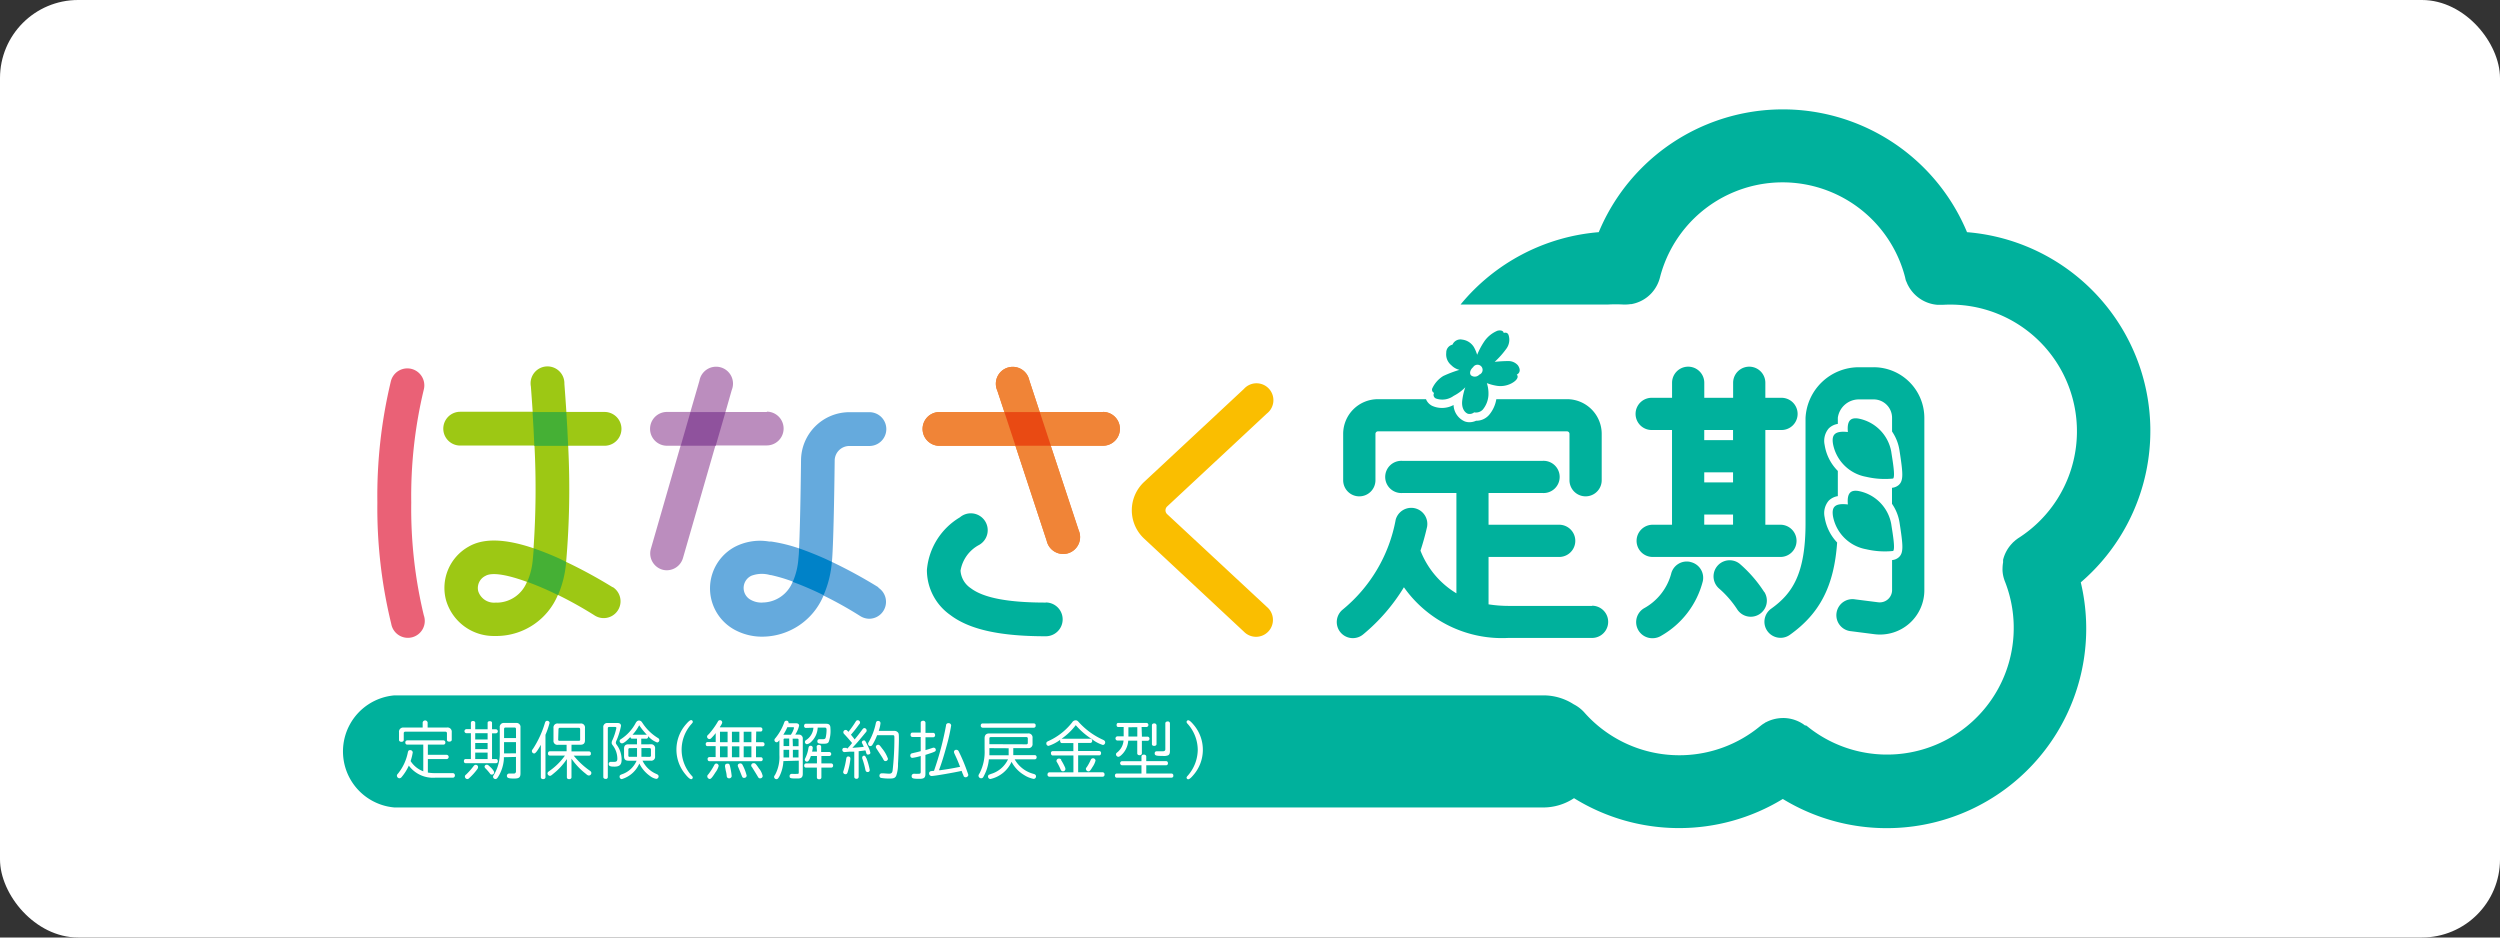 <svg xmlns="http://www.w3.org/2000/svg" width="160" height="60" viewBox="0 0 160 60">
  <rect x="0" y="0" width="160" height="60" fill="#333333" stroke="none"/>
  <g id="teiki_160x60" transform="translate(-4845 564)">
    <rect id="長方形_1398" data-name="長方形 1398" width="160" height="60" rx="5" transform="translate(4845 -564)" fill="#fff"/>
    <g id="teiki" transform="translate(-332 378)">
      <path id="パス_1548" data-name="パス 1548" d="M88.183,36.712H82.826a8.347,8.347,0,0,1-1.269-.1V33.579h4.521a1.031,1.031,0,1,0,0-2.062H81.557v-2.03h3.457a1.031,1.031,0,1,0,0-2.058H76.038a1.031,1.031,0,1,0,0,2.058H79.5v6.42a5.537,5.537,0,0,1-2.3-2.733c.159-.476.3-.981.422-1.518a1.031,1.031,0,0,0-2.008-.461,9.7,9.7,0,0,1-3.41,5.768,1.029,1.029,0,0,0,1.337,1.565,11.968,11.968,0,0,0,2.6-3.01,7.685,7.685,0,0,0,6.684,3.244h5.357a1.031,1.031,0,1,0,0-2.062Z" transform="translate(5190.71 -939.934)" fill="#00b19c"/>
      <path id="パス_1549" data-name="パス 1549" d="M94.557,30.731a1.031,1.031,0,1,0,0,2.062h8.176a1.031,1.031,0,0,0,0-2.062h-.966V24.667h.97a1.031,1.031,0,1,0,0-2.058h-.97v-.963a1.031,1.031,0,1,0-2.062,0v.963H97.859v-.963a1.031,1.031,0,0,0-2.062,0v.963h-1.24a1.031,1.031,0,1,0,0,2.058h1.237v6.064Zm3.3-6.064H99.7v.649H97.856Zm0,2.711H99.7v.645H97.856Zm0,2.7H99.7v.649H97.856Z" transform="translate(5188.215 -939.148)" fill="#00b19c"/>
      <path id="パス_1550" data-name="パス 1550" d="M96.973,34.737a1.027,1.027,0,0,0-1.233.775,3.585,3.585,0,0,1-1.748,2.2,1.031,1.031,0,0,0,.57,1.907,1.045,1.045,0,0,0,.555-.162,5.614,5.614,0,0,0,2.65-3.475,1.031,1.031,0,0,0-.793-1.24Z" transform="translate(5188.21 -940.774)" fill="#00b19c"/>
      <path id="パス_1551" data-name="パス 1551" d="M102.341,36.647a8.361,8.361,0,0,0-1.564-1.8,1.031,1.031,0,0,0-1.309,1.593,6.335,6.335,0,0,1,1.146,1.319,1.031,1.031,0,0,0,1.738-1.11Z" transform="translate(5187.565 -940.764)" fill="#00b19c"/>
      <path id="パス_1552" data-name="パス 1552" d="M78.866,21.992a.249.249,0,0,0,.126.36,1.226,1.226,0,0,0,1.128-.173,2.838,2.838,0,0,0,.743-.548,4.11,4.11,0,0,0-.195.84c-.061.5.155.775.36.854a.454.454,0,0,0,.4-.09.6.6,0,0,0,.555-.177,1.6,1.6,0,0,0,.36-.894,2.164,2.164,0,0,0-.1-.8,3.058,3.058,0,0,0,.58.162,1.518,1.518,0,0,0,1-.148c.429-.231.443-.472.332-.552.281-.159.2-.411.079-.595a.8.8,0,0,0-.591-.278,8.336,8.336,0,0,0-.9.051,5.588,5.588,0,0,0,.757-.854.966.966,0,0,0,.155-.779c-.054-.274-.224-.241-.339-.22,0-.1-.133-.2-.389-.141a1.892,1.892,0,0,0-.872.721,4.73,4.73,0,0,0-.433.822,2.484,2.484,0,0,0-.205-.487,1.021,1.021,0,0,0-.757-.487.552.552,0,0,0-.616.324.516.516,0,0,0-.4.523.89.89,0,0,0,.321.79,1.082,1.082,0,0,0,.523.3,7.837,7.837,0,0,0-1.035.393,1.835,1.835,0,0,0-.689.764.224.224,0,0,0,.1.317Z" transform="translate(5189.916 -938.845)" fill="#00b19c"/>
      <path id="パス_1553" data-name="パス 1553" d="M107.738,25.971a2.631,2.631,0,0,0,2.123,2.123,5.222,5.222,0,0,0,1.727.112c.156-.137-.05-1.24-.119-1.72a2.629,2.629,0,0,0-2.123-2.123c-.465-.065-.721.119-.653.865C107.835,25.135,107.654,25.416,107.738,25.971Z" transform="translate(5186.571 -939.579)" fill="#00b19c"/>
      <path id="パス_1554" data-name="パス 1554" d="M107.738,31.212a2.631,2.631,0,0,0,2.123,2.123,5.224,5.224,0,0,0,1.727.112c.156-.137-.05-1.24-.119-1.72a2.629,2.629,0,0,0-2.123-2.123c-.465-.065-.721.119-.653.865C107.835,30.368,107.654,30.646,107.738,31.212Z" transform="translate(5186.571 -940.184)" fill="#00b19c"/>
      <path id="パス_1555" data-name="パス 1555" d="M73.341,29.185a1.031,1.031,0,0,0,1.031-1.031V25.187a.162.162,0,0,1,.159-.162h12.1a.162.162,0,0,1,.159.162v2.967a1.031,1.031,0,0,0,2.062,0V25.187a2.221,2.221,0,0,0-2.221-2.221H82.108a2.08,2.08,0,0,1-.447.988,1.081,1.081,0,0,1-.851.393,1.043,1.043,0,0,1-.418.094.865.865,0,0,1-.3-.05,1.19,1.19,0,0,1-.721-1.053A1.536,1.536,0,0,1,78,23.392a.811.811,0,0,1-.393-.425H74.527a2.221,2.221,0,0,0-2.221,2.221v2.967a1.031,1.031,0,0,0,1.035,1.031Z" transform="translate(5190.657 -939.419)" fill="#00b19c"/>
      <path id="パス_1556" data-name="パス 1556" d="M109.767,20.656h-.947a3.42,3.42,0,0,0-3.407,3.244v6.741c0,3.245-.844,4.5-2.2,5.469a1.028,1.028,0,0,0-.382,1.15,1.029,1.029,0,0,0,.98.713,1.019,1.019,0,0,0,.6-.191c1.91-1.359,2.83-3.118,3.025-5.909a3.023,3.023,0,0,1-.8-1.619,1.228,1.228,0,0,1,.263-1.06,1.062,1.062,0,0,1,.581-.288V27.293a2.991,2.991,0,0,1-.844-1.666,1.228,1.228,0,0,1,.263-1.056,1.062,1.062,0,0,1,.581-.288V23.89a1.358,1.358,0,0,1,1.348-1.175h.947a1.178,1.178,0,0,1,1.176,1.175v.88A2.912,2.912,0,0,1,111.429,26l.04.26c.18,1.215.216,1.665-.1,1.94a.78.78,0,0,1-.422.173v1.024a2.9,2.9,0,0,1,.487,1.229l.04.263c.18,1.211.216,1.662-.1,1.936a.752.752,0,0,1-.422.173v1.875a.79.79,0,0,1-.891.826l-1.477-.187a1.029,1.029,0,0,0-1.057.495,1.045,1.045,0,0,0-.132.389,1.032,1.032,0,0,0,.03.41,1.028,1.028,0,0,0,.9.744l1.492.191a2.837,2.837,0,0,0,3.2-2.862V23.89a3.244,3.244,0,0,0-3.245-3.234Z" transform="translate(5187.141 -939.153)" fill="#00b19c"/>
      <path id="パス_1557" data-name="パス 1557" d="M115,18.637a12.77,12.77,0,0,0-11.111-8.778,12.765,12.765,0,0,0-23.569,0,12.8,12.8,0,0,0-8.843,4.629h9.47a8.57,8.57,0,0,1,.912,0H82.1a1.918,1.918,0,0,0,.252-.025h.061a2.293,2.293,0,0,0,1-.443,2.4,2.4,0,0,0,.267-.242,2.339,2.339,0,0,0,.566-1.053,8.1,8.1,0,0,1,15.686.043v.018l.021.076a.43.43,0,0,0,.047.144c.018.047.025.054.036.083s.035.087.057.13.018.032.025.047a2.261,2.261,0,0,0,.271.407,2.317,2.317,0,0,0,1.619.836h.317A8.108,8.108,0,0,1,107.2,29.423c-.05.029-.094.065-.141.1a.422.422,0,0,1-.05.036l-.122.108-.054.047-.069.076a2.305,2.305,0,0,0-.566,1.038v.162a2.463,2.463,0,0,0-.035.361,1.784,1.784,0,0,0,0,.195,2.107,2.107,0,0,0,.079.451c.022.072.043.144.073.216a8.108,8.108,0,0,1-12.7,9.229l-.108-.022-.119-.09-.068-.04c-.043-.025-.087-.054-.134-.076a2.319,2.319,0,0,0-.992-.26h-.1a2.384,2.384,0,0,0-1.024.245l-.04.022c-.033,0-.061.036-.09.051l-.111.068-.062.043-.129.1a8.115,8.115,0,0,1-9.928.306A8,8,0,0,1,79.4,40.6a2.338,2.338,0,0,0-.685-.526,3.555,3.555,0,0,0-1.936-.57H3.245a3.6,3.6,0,0,0,0,7.174h73.52a3.558,3.558,0,0,0,1.972-.595,12.761,12.761,0,0,0,13.363.051A12.769,12.769,0,0,0,111.17,32.271,12.779,12.779,0,0,0,115,18.637Z" transform="translate(5199 -937)" fill="#00b19c"/>
      <path id="パス_1558" data-name="パス 1558" d="M5.827,49.545a2.748,2.748,0,0,0,.476.036H7.431a.137.137,0,0,1,.126.148.133.133,0,0,1-.075.131.132.132,0,0,1-.051.013H6.3A1.925,1.925,0,0,1,4.608,49.1a3.038,3.038,0,0,1-.451.721.2.2,0,0,1-.155.09.169.169,0,0,1-.155-.162c0-.047,0-.065.079-.151a3.1,3.1,0,0,0,.62-1.345c.022-.1.058-.144.137-.144a.159.159,0,0,1,.177.148,3.517,3.517,0,0,1-.137.552,1.655,1.655,0,0,0,.811.656V47.757H4.5a.122.122,0,0,1-.047-.012.121.121,0,0,1-.039-.03.123.123,0,0,1-.029-.091.13.13,0,0,1,.115-.141H6.832a.13.13,0,0,1,.115.141.123.123,0,0,1-.029.091.121.121,0,0,1-.039.03.122.122,0,0,1-.047.012H5.827v.652H7.038a.138.138,0,0,1,0,.274H5.827Zm1.229-2.884a.27.27,0,0,1,.3.3v.49c0,.068-.065.115-.159.115s-.148-.043-.148-.115v-.422a.094.094,0,0,0-.1-.1H4.385a.094.094,0,0,0-.04.005.094.094,0,0,0-.061.1v.425c0,.068-.061.119-.148.119s-.155-.047-.155-.119v-.494a.267.267,0,0,1,.3-.3H5.495v-.328a.162.162,0,0,1,.317,0v.328Z" transform="translate(5198.556 -942.101)" fill="#fff"/>
      <path id="パス_1559" data-name="パス 1559" d="M9.14,46.36a.122.122,0,0,1,.137-.112c.079,0,.141.047.141.112v.418h.793V46.36c0-.061.054-.1.141-.1s.141.043.141.1v.418h.241a.13.13,0,1,1,0,.26h-.241v1.647h.263c.065,0,.108.051.108.133s-.043.13-.108.13H8.8c-.068,0-.108-.051-.108-.13s.04-.133.108-.133H9.14V47.03H8.859a.13.13,0,0,1,0-.26H9.14ZM9.6,49.193a.234.234,0,0,1-.054.144,3.829,3.829,0,0,1-.523.577.154.154,0,0,1-.052.038.156.156,0,0,1-.063.013.162.162,0,0,1-.151-.155c0-.051,0-.072.094-.151a4.351,4.351,0,0,0,.458-.519c.05-.065.087-.087.144-.087a.143.143,0,0,1,.055.01.144.144,0,0,1,.092.131ZM9.417,47.03v.4h.793v-.4Zm0,.627v.393h.793v-.393Zm0,.613v.415h.793V48.27Zm.991.945c.155.159.22.263.22.324a.144.144,0,0,1-.141.141c-.058,0-.083,0-.137-.083a3.5,3.5,0,0,0-.27-.31.166.166,0,0,1-.065-.126.137.137,0,0,1,.137-.115c.068,0,.108.022.256.177Zm.843-.649V48.7a2.467,2.467,0,0,1-.393,1.164c-.047.068-.09.1-.148.1a.152.152,0,0,1-.151-.141c0-.043,0-.043.09-.191a2.686,2.686,0,0,0,.339-1.442V46.666a.256.256,0,0,1,.281-.292h.757a.256.256,0,0,1,.288.292v2.927c0,.267-.083.339-.415.339s-.454-.036-.454-.169a.141.141,0,0,1,.151-.151h.288a.129.129,0,0,0,.141-.133v-.93Zm.775-1.8c0-.068-.029-.1-.1-.1h-.562c-.069,0-.1.032-.1.1v.577h.764Zm0,1.554V47.6h-.764v.721Z" transform="translate(5197.997 -942.105)" fill="#fff"/>
      <path id="パス_1560" data-name="パス 1560" d="M14.48,49.845c0,.072-.058.123-.148.123s-.148-.047-.148-.123V47.772c-.2.36-.339.555-.429.555a.155.155,0,0,1-.144-.148c0-.043,0-.058.072-.151a6.428,6.428,0,0,0,.768-1.673c.025-.079.068-.119.133-.119a.148.148,0,0,1,.159.133,5.181,5.181,0,0,1-.263.764Zm1.665-1.651h1.128a.126.126,0,0,1,.111.09.127.127,0,0,1,0,.05.12.12,0,0,1,0,.049.118.118,0,0,1-.024.043.119.119,0,0,1-.087.041H16.29a4.982,4.982,0,0,0,1.027.959c.079.054.1.1.1.151a.159.159,0,0,1-.148.159c-.061,0-.083,0-.224-.123a4.361,4.361,0,0,1-.9-.955v1.193c0,.072-.058.119-.151.119s-.144-.047-.144-.119V48.684a4.1,4.1,0,0,1-.847.923c-.162.137-.184.151-.245.151a.166.166,0,0,1-.148-.159.159.159,0,0,1,.051-.1l.108-.079a4.1,4.1,0,0,0,.959-.959h-.977c-.068,0-.112-.054-.112-.133s.047-.141.112-.141h1.082v-.415h-.555a.249.249,0,0,1-.285-.281V46.7a.256.256,0,0,1,.285-.292h1.442a.256.256,0,0,1,.288.292v.786c0,.187-.09.281-.288.281h-.573Zm-.851-.768a.085.085,0,0,0,0,.037.087.087,0,0,0,.052.052.085.085,0,0,0,.037,0h1.226a.083.083,0,0,0,.038,0,.083.083,0,0,0,.052-.052.083.083,0,0,0,0-.038v-.642c0-.065-.025-.1-.094-.1H15.407c-.065,0-.09.032-.094.1Z" transform="translate(5197.43 -942.104)" fill="#fff"/>
      <path id="パス_1561" data-name="パス 1561" d="M19.687,46.374c.148,0,.224.065.224.187a4.45,4.45,0,0,1-.3.959.269.269,0,0,0-.029.112c0,.05,0,.061.09.187a1.575,1.575,0,0,1,.278.908c0,.317-.13.44-.465.44-.274,0-.36-.043-.36-.166a.13.13,0,0,1,.141-.141h.22c.141,0,.191-.054.191-.2a1.417,1.417,0,0,0-.306-.872.235.235,0,0,1-.058-.148.425.425,0,0,1,.061-.195,3.8,3.8,0,0,0,.241-.75c0-.047-.029-.068-.094-.068h-.36c-.065,0-.094.029-.094.094v3.115a.123.123,0,0,1-.043.091.124.124,0,0,1-.046.024.122.122,0,0,1-.052,0c-.09,0-.148-.047-.148-.119V46.663a.252.252,0,0,1,.285-.288Zm2.127,1.363a.245.245,0,0,1,.278.281v.49a.245.245,0,0,1-.278.278h-.526a1.723,1.723,0,0,0,.9.854c.09.04.13.083.13.151a.159.159,0,0,1-.155.159.923.923,0,0,1-.4-.187,2.127,2.127,0,0,1-.678-.793,1.777,1.777,0,0,1-1.125.995.148.148,0,0,1-.1-.047.148.148,0,0,1-.039-.108c0-.079.025-.108.141-.151a1.568,1.568,0,0,0,.948-.872h-.53c-.187,0-.274-.09-.274-.278v-.49c0-.191.09-.281.274-.281h.555v-.36h-.306a.1.1,0,0,1-.084-.029.106.106,0,0,1-.025-.038.1.1,0,0,1-.007-.045c-.274.285-.443.411-.541.411a.155.155,0,0,1-.148-.148c0-.058.022-.09.115-.144a2.772,2.772,0,0,0,.919-1.024c.061-.1.123-.144.205-.144a.22.22,0,0,1,.18.094l.043.061a3.1,3.1,0,0,0,.988.962.155.155,0,0,1,.09.137.144.144,0,0,1-.144.148,1.442,1.442,0,0,1-.577-.407.13.13,0,0,1,0,.047.108.108,0,0,1-.069.112.108.108,0,0,1-.046.007h-.321v.36Zm-1.345.245a.079.079,0,0,0-.087.083v.393a.076.076,0,0,0,.052.08.075.075,0,0,0,.034,0h.469v-.559Zm1.082-.858h.011a4.739,4.739,0,0,1-.487-.606,2.688,2.688,0,0,1-.429.609Zm.187,1.417c.058,0,.09-.029.09-.083v-.393A.082.082,0,0,0,21.8,48a.082.082,0,0,0-.063-.022h-.519v.559Z" transform="translate(5196.833 -942.102)" fill="#fff"/>
      <path id="パス_1562" data-name="パス 1562" d="M25.113,46.3c0,.043,0,.043-.119.177a2.466,2.466,0,0,0,.072,3.291.137.137,0,0,1,.047.1.108.108,0,0,1-.1.1c-.076,0-.2-.1-.361-.3a2.459,2.459,0,0,1,.054-3.244c.137-.159.242-.238.3-.238a.108.108,0,0,1,.108.1Z" transform="translate(5196.224 -942.1)" fill="#fff"/>
      <path id="パス_1563" data-name="パス 1563" d="M29.406,47.6h.429a.122.122,0,0,1,.115.133.115.115,0,0,1-.115.13h-.429v.7h.317a.119.119,0,0,1,.112.123.115.115,0,0,1-.07.121.115.115,0,0,1-.049.009H26.425a.115.115,0,0,1-.115-.13.118.118,0,0,1,0-.049.119.119,0,0,1,.111-.084h.4v-.7H26.3c-.069,0-.112-.05-.112-.13a.119.119,0,0,1,.065-.121.118.118,0,0,1,.047-.012h.526v-.573a3.307,3.307,0,0,1-.281.321.163.163,0,0,1-.119.061.155.155,0,0,1-.151-.148c0-.051,0-.072.112-.169a5.021,5.021,0,0,0,.577-.8.144.144,0,0,1,.278.054c0,.047-.032.115-.148.288v.025H29.7a.123.123,0,0,1,.048.013.123.123,0,0,1,.067.124c0,.083-.043.133-.115.133h-.281Zm-2.39,1.518a1.179,1.179,0,0,1-.209.418c-.2.317-.288.418-.36.418a.173.173,0,0,1-.159-.162c0-.051,0-.068.072-.144a3.923,3.923,0,0,0,.36-.559c.047-.094.087-.126.155-.126a.162.162,0,0,1,.141.159ZM27.1,47.6h.487v-.671H27.1Zm0,.263v.7h.487v-.7Zm.634,1.244a4.606,4.606,0,0,1,.115.656.155.155,0,0,1-.11.142.156.156,0,0,1-.063.006.145.145,0,0,1-.073-.019.144.144,0,0,1-.053-.053.288.288,0,0,1-.022-.1,1.625,1.625,0,0,0-.054-.3c-.022-.1-.029-.173-.05-.26a.361.361,0,0,1,0-.076c0-.083.058-.13.166-.13s.115.043.144.137Zm.13-1.507h.476v-.671h-.476Zm0,.263v.7h.476v-.7Zm.674,1.179a2.922,2.922,0,0,1,.27.7.155.155,0,0,1-.169.141c-.079,0-.1-.025-.148-.141s-.159-.407-.227-.555a.241.241,0,0,1-.025-.1c0-.072.068-.13.166-.13a.155.155,0,0,1,.133.083Zm.079-1.442h.494v-.671h-.494Zm0,.263v.7h.494v-.7Zm1,1.442a1.161,1.161,0,0,1,.216.458.159.159,0,0,1-.162.151c-.076,0-.1-.022-.162-.13s-.169-.281-.36-.588a.144.144,0,0,1,.112-.252c.094-.007.13.032.357.371Z" transform="translate(5195.979 -942.099)" fill="#fff"/>
      <path id="パス_1564" data-name="パス 1564" d="M31.73,48.813a2.467,2.467,0,0,1-.242.952c-.087.162-.133.205-.205.205a.151.151,0,0,1-.148-.141c0-.04,0-.047.076-.162a2.409,2.409,0,0,0,.263-1.244v-.952c-.083.108-.119.137-.18.137a.14.14,0,0,1-.137-.133c0-.047,0-.065.068-.141a3.373,3.373,0,0,0,.562-1.006.137.137,0,0,1,.13-.1.126.126,0,0,1,.144.123.156.156,0,0,1,0,.04h.462c.137,0,.213.054.213.155a1.839,1.839,0,0,1-.249.573H32.7a.245.245,0,0,1,.27.278V49.62c0,.22-.087.306-.31.306-.458,0-.534,0-.534-.151a.133.133,0,0,1,.133-.144h.061a2.621,2.621,0,0,0,.274,0c.094,0,.119,0,.119-.1v-.746Zm.479-1.687a1.442,1.442,0,0,0,.2-.433c0-.036-.025-.05-.076-.05h-.36v.022a3.339,3.339,0,0,1-.249.461Zm-.389.245a.075.075,0,0,0-.033,0,.076.076,0,0,0-.046.046.075.075,0,0,0,0,.033v.4h.36v-.479Zm.278.721h-.36v.49h.36Zm.238-.231H32.7v-.4a.073.073,0,0,0-.019-.061.072.072,0,0,0-.06-.022h-.3Zm.361.721v-.49h-.361v.49Zm1.161-.692c0-.065.058-.115.144-.115s.144.05.144.115v.339h.515a.13.13,0,1,1,0,.26h-.5v.472h.634a.123.123,0,0,1,.115.137.119.119,0,0,1-.115.133h-.634v.627c0,.072-.058.119-.144.119s-.144-.043-.144-.119v-.627h-.7a.119.119,0,0,1-.087-.041.118.118,0,0,1-.024-.043.12.12,0,0,1,0-.049.127.127,0,0,1,.005-.049.126.126,0,0,1,.062-.074.128.128,0,0,1,.048-.014h.7v-.472h-.389c-.1.274-.162.36-.256.36a.133.133,0,0,1-.133-.123.248.248,0,0,1,.036-.108,2.252,2.252,0,0,0,.2-.656c.022-.09.061-.13.137-.13a.129.129,0,0,1,.1.04.13.13,0,0,1,.035.1,1.247,1.247,0,0,1-.043.234h.314Zm-.689-1.2a.115.115,0,0,1-.115-.13c0-.083.043-.137.115-.137h1.283c.213,0,.288.079.288.3a2.051,2.051,0,0,1-.115.872c-.061.087-.133.108-.36.108-.288,0-.361-.036-.361-.151a.126.126,0,0,1,.133-.141h.227c.1,0,.155-.029.173-.112a2.146,2.146,0,0,0,.054-.49c0-.1-.029-.141-.126-.141h-.44a1.33,1.33,0,0,1-.447.941.466.466,0,0,1-.245.123.141.141,0,0,1-.054-.263,1.027,1.027,0,0,0,.472-.793Z" transform="translate(5195.408 -942.103)" fill="#fff"/>
      <path id="パス_1565" data-name="パス 1565" d="M36.384,48.012a2.959,2.959,0,0,0,.31-.36c-.137-.169-.324-.386-.5-.57a.162.162,0,0,1-.058-.119.148.148,0,0,1,.137-.148c.061,0,.083,0,.187.123a6.089,6.089,0,0,0,.461-.649c.043-.072.079-.094.133-.094a.148.148,0,0,1,.151.133c0,.043,0,.072-.072.148a7.262,7.262,0,0,1-.512.645l.022.025c.065.083.123.148.209.267v.018c.209-.256.31-.386.494-.635.05-.068.087-.1.137-.1a.155.155,0,0,1,.144.151c0,.043,0,.065-.083.155-.53.642-.57.681-.829.955.133,0,.627-.047.721-.061v-.025l-.087-.184a.14.14,0,0,1-.029-.087.126.126,0,0,1,.133-.112c.076,0,.076,0,.227.31a1.781,1.781,0,0,1,.187.476c0,.069-.061.115-.151.115s-.083-.018-.123-.126a.4.4,0,0,0-.043-.126V48.12c-.141.025-.238.036-.433.058v1.64a.126.126,0,0,1-.141.123c-.087,0-.141-.047-.141-.123V48.207h-.31l-.31.025a.139.139,0,0,1-.056-.009.137.137,0,0,1-.048-.031.135.135,0,0,1-.031-.048.138.138,0,0,1-.009-.056.119.119,0,0,1,.1-.126h.162Zm.205.638a4.269,4.269,0,0,1-.184.887c-.025.076-.065.112-.133.112a.144.144,0,0,1-.148-.13.428.428,0,0,1,.029-.112,5.217,5.217,0,0,0,.169-.753c.018-.1.051-.141.133-.141a.123.123,0,0,1,.13.137Zm1.02-.036a4.116,4.116,0,0,1,.216.761.122.122,0,0,1-.037.1.122.122,0,0,1-.1.034.134.134,0,0,1-.112-.058.421.421,0,0,1-.032-.1,5.373,5.373,0,0,0-.2-.721.215.215,0,0,1,0-.061.126.126,0,0,1,.133-.108c.054.018.083.051.126.162Zm1.766-1.738a.3.3,0,0,1,.256.1c.054.068.061.1.061.458,0,.245-.036,1.273-.058,1.543a2.114,2.114,0,0,1-.119.782c-.068.126-.162.166-.379.166a3.053,3.053,0,0,1-.588-.04.13.13,0,0,1-.1-.133.141.141,0,0,1,.155-.159h.083c.09,0,.274.022.389.022s.191-.047.213-.195a18.193,18.193,0,0,0,.115-2.069c0-.169,0-.2-.115-.2h-.991a3.505,3.505,0,0,1-.3.616.158.158,0,0,1-.054.058.16.16,0,0,1-.076.025.148.148,0,0,1-.144-.148c0-.043,0-.054.051-.137a4.045,4.045,0,0,0,.44-1.175c.025-.112.065-.151.148-.151a.142.142,0,0,1,.058.008.14.14,0,0,1,.05.031.139.139,0,0,1,.033.048.141.141,0,0,1,.011.058,2.212,2.212,0,0,1-.112.49Zm-.743,1.143a2.163,2.163,0,0,1,.36.642.159.159,0,0,1-.155.148c-.072,0-.1-.025-.159-.141s-.231-.361-.429-.674a.159.159,0,0,1-.032-.1.14.14,0,0,1,.144-.13c.076,0,.1.025.267.252Z" transform="translate(5194.838 -942.099)" fill="#fff"/>
      <path id="パス_1566" data-name="パス 1566" d="M41.656,46.358c0-.076.061-.126.155-.126a.137.137,0,0,1,.1.031.139.139,0,0,1,.034.043.137.137,0,0,1,.015.053v.649h.5c.068,0,.115.061.115.144a.123.123,0,0,1-.115.137h-.5v.822c.18-.05.274-.083.425-.133a.317.317,0,0,1,.1-.022.133.133,0,0,1,.1.044.132.132,0,0,1,.028.048.134.134,0,0,1,.006.055c0,.094-.043.115-.663.314v1.211c0,.249-.087.321-.382.321-.422,0-.5-.029-.5-.173a.144.144,0,0,1,.009-.059.145.145,0,0,1,.033-.05.145.145,0,0,1,.109-.042h.051a1.717,1.717,0,0,0,.249,0c.1,0,.13-.029.13-.119V48.488a3.423,3.423,0,0,1-.526.119c-.09,0-.141-.054-.141-.155a.144.144,0,0,1,.083-.13l.13-.032c.162-.036.26-.058.454-.112V47.27h-.534c-.072,0-.115-.054-.115-.137s.043-.144.115-.144h.534Zm1.2,3.046c.483-.065.764-.112,1.319-.223-.13-.335-.173-.44-.36-.844a.333.333,0,0,1-.032-.115.137.137,0,0,1,.151-.13.159.159,0,0,1,.148.09A10.88,10.88,0,0,1,44.6,49.4c.1.278.1.278.1.317a.178.178,0,0,1-.169.133.148.148,0,0,1-.133-.079.389.389,0,0,0-.047-.126,2.188,2.188,0,0,1-.076-.205c-.436.1-1.734.328-1.921.328a.161.161,0,0,1-.065-.013.162.162,0,0,1-.088-.094.161.161,0,0,1-.009-.065.137.137,0,0,1,.112-.137,1.073,1.073,0,0,1,.2-.018,19.315,19.315,0,0,0,.771-2.906.143.143,0,0,1,.159-.148.155.155,0,0,1,.169.151,11.781,11.781,0,0,1-.314,1.384c-.151.548-.292,1.013-.454,1.442v.025Z" transform="translate(5194.271 -942.104)" fill="#fff"/>
      <path id="パス_1567" data-name="パス 1567" d="M48.238,48.723a1.95,1.95,0,0,0,1.222.934c.1.029.144.079.144.155a.155.155,0,0,1-.01.062.153.153,0,0,1-.034.053.155.155,0,0,1-.115.047,1.774,1.774,0,0,1-.606-.249,2.134,2.134,0,0,1-.8-.844,1.947,1.947,0,0,1-1.352,1.1.155.155,0,0,1-.111-.047.156.156,0,0,1-.033-.051.153.153,0,0,1-.011-.06.133.133,0,0,1,.079-.126c.018,0,.022,0,.094-.036a1.752,1.752,0,0,0,1.107-.937H46.587a2.79,2.79,0,0,1-.317,1.056l-.043.083a.162.162,0,0,1-.13.072.17.17,0,0,1-.173-.159c0-.05,0-.05.083-.191a2.991,2.991,0,0,0,.306-1.489v-.721c0-.209.1-.31.3-.31h2.477a.259.259,0,0,1,.292.292v.36a.256.256,0,0,1-.292.288h-.941v.447h1.381a.122.122,0,0,1,.112.137.119.119,0,0,1-.027.091.119.119,0,0,1-.085.042Zm1.226-2.3a.119.119,0,0,1,.049.01.117.117,0,0,1,.041.03.12.12,0,0,1,.025.044.118.118,0,0,1,0,.05.124.124,0,0,1,0,.052.122.122,0,0,1-.024.046.125.125,0,0,1-.041.032.122.122,0,0,1-.05.012H46.191a.126.126,0,0,1-.051-.012.126.126,0,0,1-.072-.129.119.119,0,0,1,.123-.133ZM46.62,48.006v.454h1.233v-.447Zm2.365-.245a.083.083,0,0,0,.094-.087v-.285a.083.083,0,0,0-.094-.09H46.71c-.065,0-.09.032-.09.094v.36Z" transform="translate(5193.701 -942.125)" fill="#fff"/>
      <path id="パス_1568" data-name="パス 1568" d="M51.822,47.656c-.065,0-.108-.058-.108-.137a.154.154,0,0,1,0-.069,2.541,2.541,0,0,1-.743.386.148.148,0,0,1-.141-.155c0-.079.032-.112.159-.166a4.027,4.027,0,0,0,1.5-1.19A.26.26,0,0,1,52.7,46.2c.09,0,.13.025.238.151a4.688,4.688,0,0,0,1.532,1.1c.083.04.126.09.126.159a.162.162,0,0,1-.144.169,2.249,2.249,0,0,1-.721-.386,4.62,4.62,0,0,1-1.017-.883,4.06,4.06,0,0,1-.908.869h1.846a.119.119,0,0,1,.085.042.119.119,0,0,1,.027.091.123.123,0,0,1-.065.123.124.124,0,0,1-.047.014h-.789v.516h1.355a.12.12,0,0,1,.048.013.122.122,0,0,1,.067.124c0,.083-.047.141-.115.141H52.867v1.081h1.572a.13.13,0,0,1,.088.048.129.129,0,0,1,.028.1.123.123,0,0,1-.028.094.123.123,0,0,1-.087.044H51.021a.124.124,0,0,1-.048-.013.122.122,0,0,1-.039-.031.122.122,0,0,1-.028-.094.133.133,0,0,1,.115-.144h1.543V48.45H51.238c-.065,0-.112-.058-.112-.141a.123.123,0,0,1,0-.049.122.122,0,0,1,.108-.088h1.327v-.516Zm-.051,1.082a3.317,3.317,0,0,1,.245.451.3.3,0,0,1,.036.13.148.148,0,0,1-.162.144c-.076,0-.1-.029-.148-.123a3.9,3.9,0,0,0-.231-.458.141.141,0,0,1-.032-.094.151.151,0,0,1,.159-.137.162.162,0,0,1,.148.068Zm2.21.032a1.283,1.283,0,0,1-.2.425c-.133.227-.184.274-.252.274a.17.17,0,0,1-.166-.148c0-.04,0-.061.061-.133a3.185,3.185,0,0,0,.249-.458.159.159,0,0,1,.306.04Z" transform="translate(5193.135 -942.1)" fill="#fff"/>
      <path id="パス_1569" data-name="パス 1569" d="M57.492,48.523c0-.069.065-.119.155-.119s.151.05.151.119v.3h1.276c.068,0,.112.054.112.133a.115.115,0,0,1-.027.09.115.115,0,0,1-.085.04H57.8v.53h1.622a.115.115,0,0,1,.045.012.115.115,0,0,1,.063.118.118.118,0,0,1,0,.048.119.119,0,0,1-.1.086H55.906c-.069,0-.112-.054-.112-.133s.043-.13.112-.13h1.586v-.53h-1.24a.119.119,0,0,1-.047-.011.117.117,0,0,1-.039-.029.13.13,0,0,1,.086-.223h1.24Zm.029-1.269H57.9a.137.137,0,0,1,0,.267h-.382v.807c0,.065-.061.115-.148.115s-.148-.047-.148-.115v-.815h-.577a1.367,1.367,0,0,1-.443.923c-.09.079-.141.108-.195.108a.159.159,0,0,1-.144-.151c0-.061,0-.069.123-.169a1.081,1.081,0,0,0,.36-.721h-.411a.137.137,0,0,1,0-.267h.418v-.6H56c-.065,0-.1-.051-.1-.13s.04-.13.1-.13h1.831a.133.133,0,0,1,0,.26H57.5Zm-.865-.6v.595h.57v-.6Zm1.8,1.081c0,.065-.065.112-.151.112s-.144-.043-.144-.112V46.525c0-.072.061-.119.144-.119a.137.137,0,0,1,.151.119Zm.858.433c0,.162-.036.245-.126.285a.721.721,0,0,1-.324.036c-.436,0-.526-.025-.526-.166,0-.087.051-.133.144-.133h.371c.083,0,.166-.025.166-.126V46.4c0-.068.061-.119.151-.119a.13.13,0,0,1,.13.069.129.129,0,0,1,.014.05Z" transform="translate(5192.562 -942.109)" fill="#fff"/>
      <path id="パス_1570" data-name="パス 1570" d="M61.435,46.49a2.466,2.466,0,0,1-.051,3.245c-.137.162-.242.238-.306.238a.108.108,0,0,1-.1-.1c0-.047,0-.047.119-.184a2.549,2.549,0,0,0,.595-1.6,2.523,2.523,0,0,0-.667-1.687.152.152,0,0,1-.047-.1.108.108,0,0,1,.1-.108C61.154,46.19,61.277,46.3,61.435,46.49Z" transform="translate(5191.964 -942.098)" fill="#fff"/>
      <path id="パス_1571" data-name="パス 1571" d="M82.079,21.107a.389.389,0,0,1-.534.043c-.112-.133-.047-.36.137-.519a.328.328,0,1,1,.4.476Z" transform="translate(5189.597 -939.131)" fill="#fff"/>
      <path id="パス_1572" data-name="パス 1572" d="M59.284,30.2a.338.338,0,0,1,0-.508l6.374-5.941a1.081,1.081,0,1,0-1.471-1.572l-6.37,5.937a2.48,2.48,0,0,0,0,3.655l6.37,5.941a1.082,1.082,0,1,0,1.471-1.583Z" transform="translate(5192.422 -939.286)" fill="#fabe00"/>
      <path id="パス_1573" data-name="パス 1573" d="M5.4,36.528a29.2,29.2,0,0,1-.8-7.21,29.157,29.157,0,0,1,.8-7.21A1.084,1.084,0,0,0,3.3,21.546a31.414,31.414,0,0,0-.869,7.769A31.241,31.241,0,0,0,3.32,37.09,1.081,1.081,0,1,0,5.4,36.532Z" transform="translate(5198.72 -939.163)" fill="#ea6176"/>
      <path id="パス_1574" data-name="パス 1574" d="M18.042,34.73a31.017,31.017,0,0,0-2.978-1.622,54.408,54.408,0,0,0,.13-7.434h2.329a1.081,1.081,0,0,0,0-2.163H15.078c-.036-.577-.079-1.172-.126-1.8a1.082,1.082,0,1,0-2.145.166c.043.559.079,1.082.115,1.622H8.283a1.081,1.081,0,1,0,0,2.163h4.755a54.774,54.774,0,0,1-.061,6.572c-1.842-.624-3.212-.656-4.16-.1a3.028,3.028,0,0,0-1.442,3.414,3.175,3.175,0,0,0,3.144,2.3H10.7a4.268,4.268,0,0,0,3.836-2.628,25.169,25.169,0,0,1,2.354,1.316,1.077,1.077,0,0,0,1.157-1.817Zm-7.387.981h-.087A1.063,1.063,0,0,1,9.44,34.99.861.861,0,0,1,9.905,34c.429-.252,1.442-.058,2.65.386a2.1,2.1,0,0,1-1.9,1.33Z" transform="translate(5198.169 -939.146)" fill="#9dc814"/>
      <path id="パス_1575" data-name="パス 1575" d="M15.765,34.627l-.4-.2c-.595-.27-1.154-.49-1.673-.667-.018.227-.036.454-.058.674a4.518,4.518,0,0,1-.36,1.467,19.62,19.62,0,0,1,1.972.851A6.71,6.71,0,0,0,15.765,34.627Z" transform="translate(5197.468 -940.664)" fill="#45b035"/>
      <path id="パス_1576" data-name="パス 1576" d="M15.823,23.9H13.66c.047.75.087,1.464.115,2.163h2.163C15.91,25.36,15.87,24.646,15.823,23.9Z" transform="translate(5197.423 -939.526)" fill="#45b035"/>
      <path id="パス_1577" data-name="パス 1577" d="M53.431,23.52H49.375l-.67-2.04a1.082,1.082,0,1,0-2.044.674l.451,1.366H42.958a1.081,1.081,0,1,0,0,2.163h4.863l2,6.078a1.082,1.082,0,1,0,2.044-.678l-1.785-5.407h3.345a1.081,1.081,0,1,0,0-2.163Z" transform="translate(5194.168 -939.15)" fill="#f08437"/>
      <path id="パス_1578" data-name="パス 1578" d="M53.431,23.52H49.375l-.67-2.04a1.082,1.082,0,1,0-2.044.674l.451,1.366H42.958a1.081,1.081,0,1,0,0,2.163h4.863l2,6.078a1.082,1.082,0,1,0,2.044-.678l-1.785-5.407h3.345a1.081,1.081,0,1,0,0-2.163Z" transform="translate(5194.168 -939.15)" fill="#f08437"/>
      <path id="パス_1579" data-name="パス 1579" d="M49.8,36.937c-2.415,0-3.987-.3-4.805-.923a1.463,1.463,0,0,1-.652-1.121,2.29,2.29,0,0,1,1.186-1.644A1.081,1.081,0,1,0,44.3,31.483a4.34,4.34,0,0,0-2.109,3.367,3.515,3.515,0,0,0,1.5,2.884c1.222.926,3.162,1.359,6.107,1.359a1.081,1.081,0,1,0,0-2.163Z" transform="translate(5194.131 -940.372)" fill="#00b19c"/>
      <path id="パス_1580" data-name="パス 1580" d="M47.794,23.9l.71,2.152h2.268l-.71-2.152Z" transform="translate(5193.485 -939.526)" fill="#e94a13"/>
      <path id="パス_1581" data-name="パス 1581" d="M29.645,23.518H26.988l.4-1.406a1.082,1.082,0,1,0-2.066-.6l-.58,2h-1.5a1.081,1.081,0,0,0,0,2.163h.872l-1.9,6.593a1.081,1.081,0,0,0,.721,1.334,1.051,1.051,0,0,0,.3.043,1.081,1.081,0,0,0,1.031-.779l2.08-7.21h3.281a1.081,1.081,0,0,0,0-2.163Z" transform="translate(5196.443 -939.148)" fill="#bb8dbe"/>
      <path id="パス_1582" data-name="パス 1582" d="M25,23.9l-.62,2.152h2.239l.624-2.152Z" transform="translate(5196.187 -939.526)" fill="#8f529d"/>
      <path id="パス_1583" data-name="パス 1583" d="M37.272,35.112A31.229,31.229,0,0,0,34.3,33.49c.123-1.341.173-6.233.177-6.464a.941.941,0,0,1,.926-.955H36.7a1.081,1.081,0,1,0,0-2.163H35.4A3.1,3.1,0,0,0,32.323,27c0,.043-.04,3.818-.126,5.624a9.927,9.927,0,0,0-1.8-.44h-.126a3.5,3.5,0,0,0-2.217.36,3.017,3.017,0,0,0,.18,5.371,3.674,3.674,0,0,0,1.6.36,4.265,4.265,0,0,0,3.929-2.632,24.734,24.734,0,0,1,2.354,1.316,1.107,1.107,0,0,0,.58.169,1.082,1.082,0,0,0,.577-1.986Zm-7.441.981a1.4,1.4,0,0,1-.8-.22.862.862,0,0,1,.123-1.5,1.915,1.915,0,0,1,1.2-.04H30.4a10.328,10.328,0,0,1,1.392.415,2.095,2.095,0,0,1-1.965,1.341Z" transform="translate(5195.943 -939.528)" fill="#65aadd"/>
      <path id="パス_1584" data-name="パス 1584" d="M34.989,34.627l-.415-.195q-.9-.4-1.687-.671c0,.281-.029.516-.043.678a4.487,4.487,0,0,1-.36,1.467,20.985,20.985,0,0,1,1.972.851,6.588,6.588,0,0,0,.53-2.131Z" transform="translate(5195.252 -940.665)" fill="#0082c8"/>
    </g>
  </g>
</svg>
